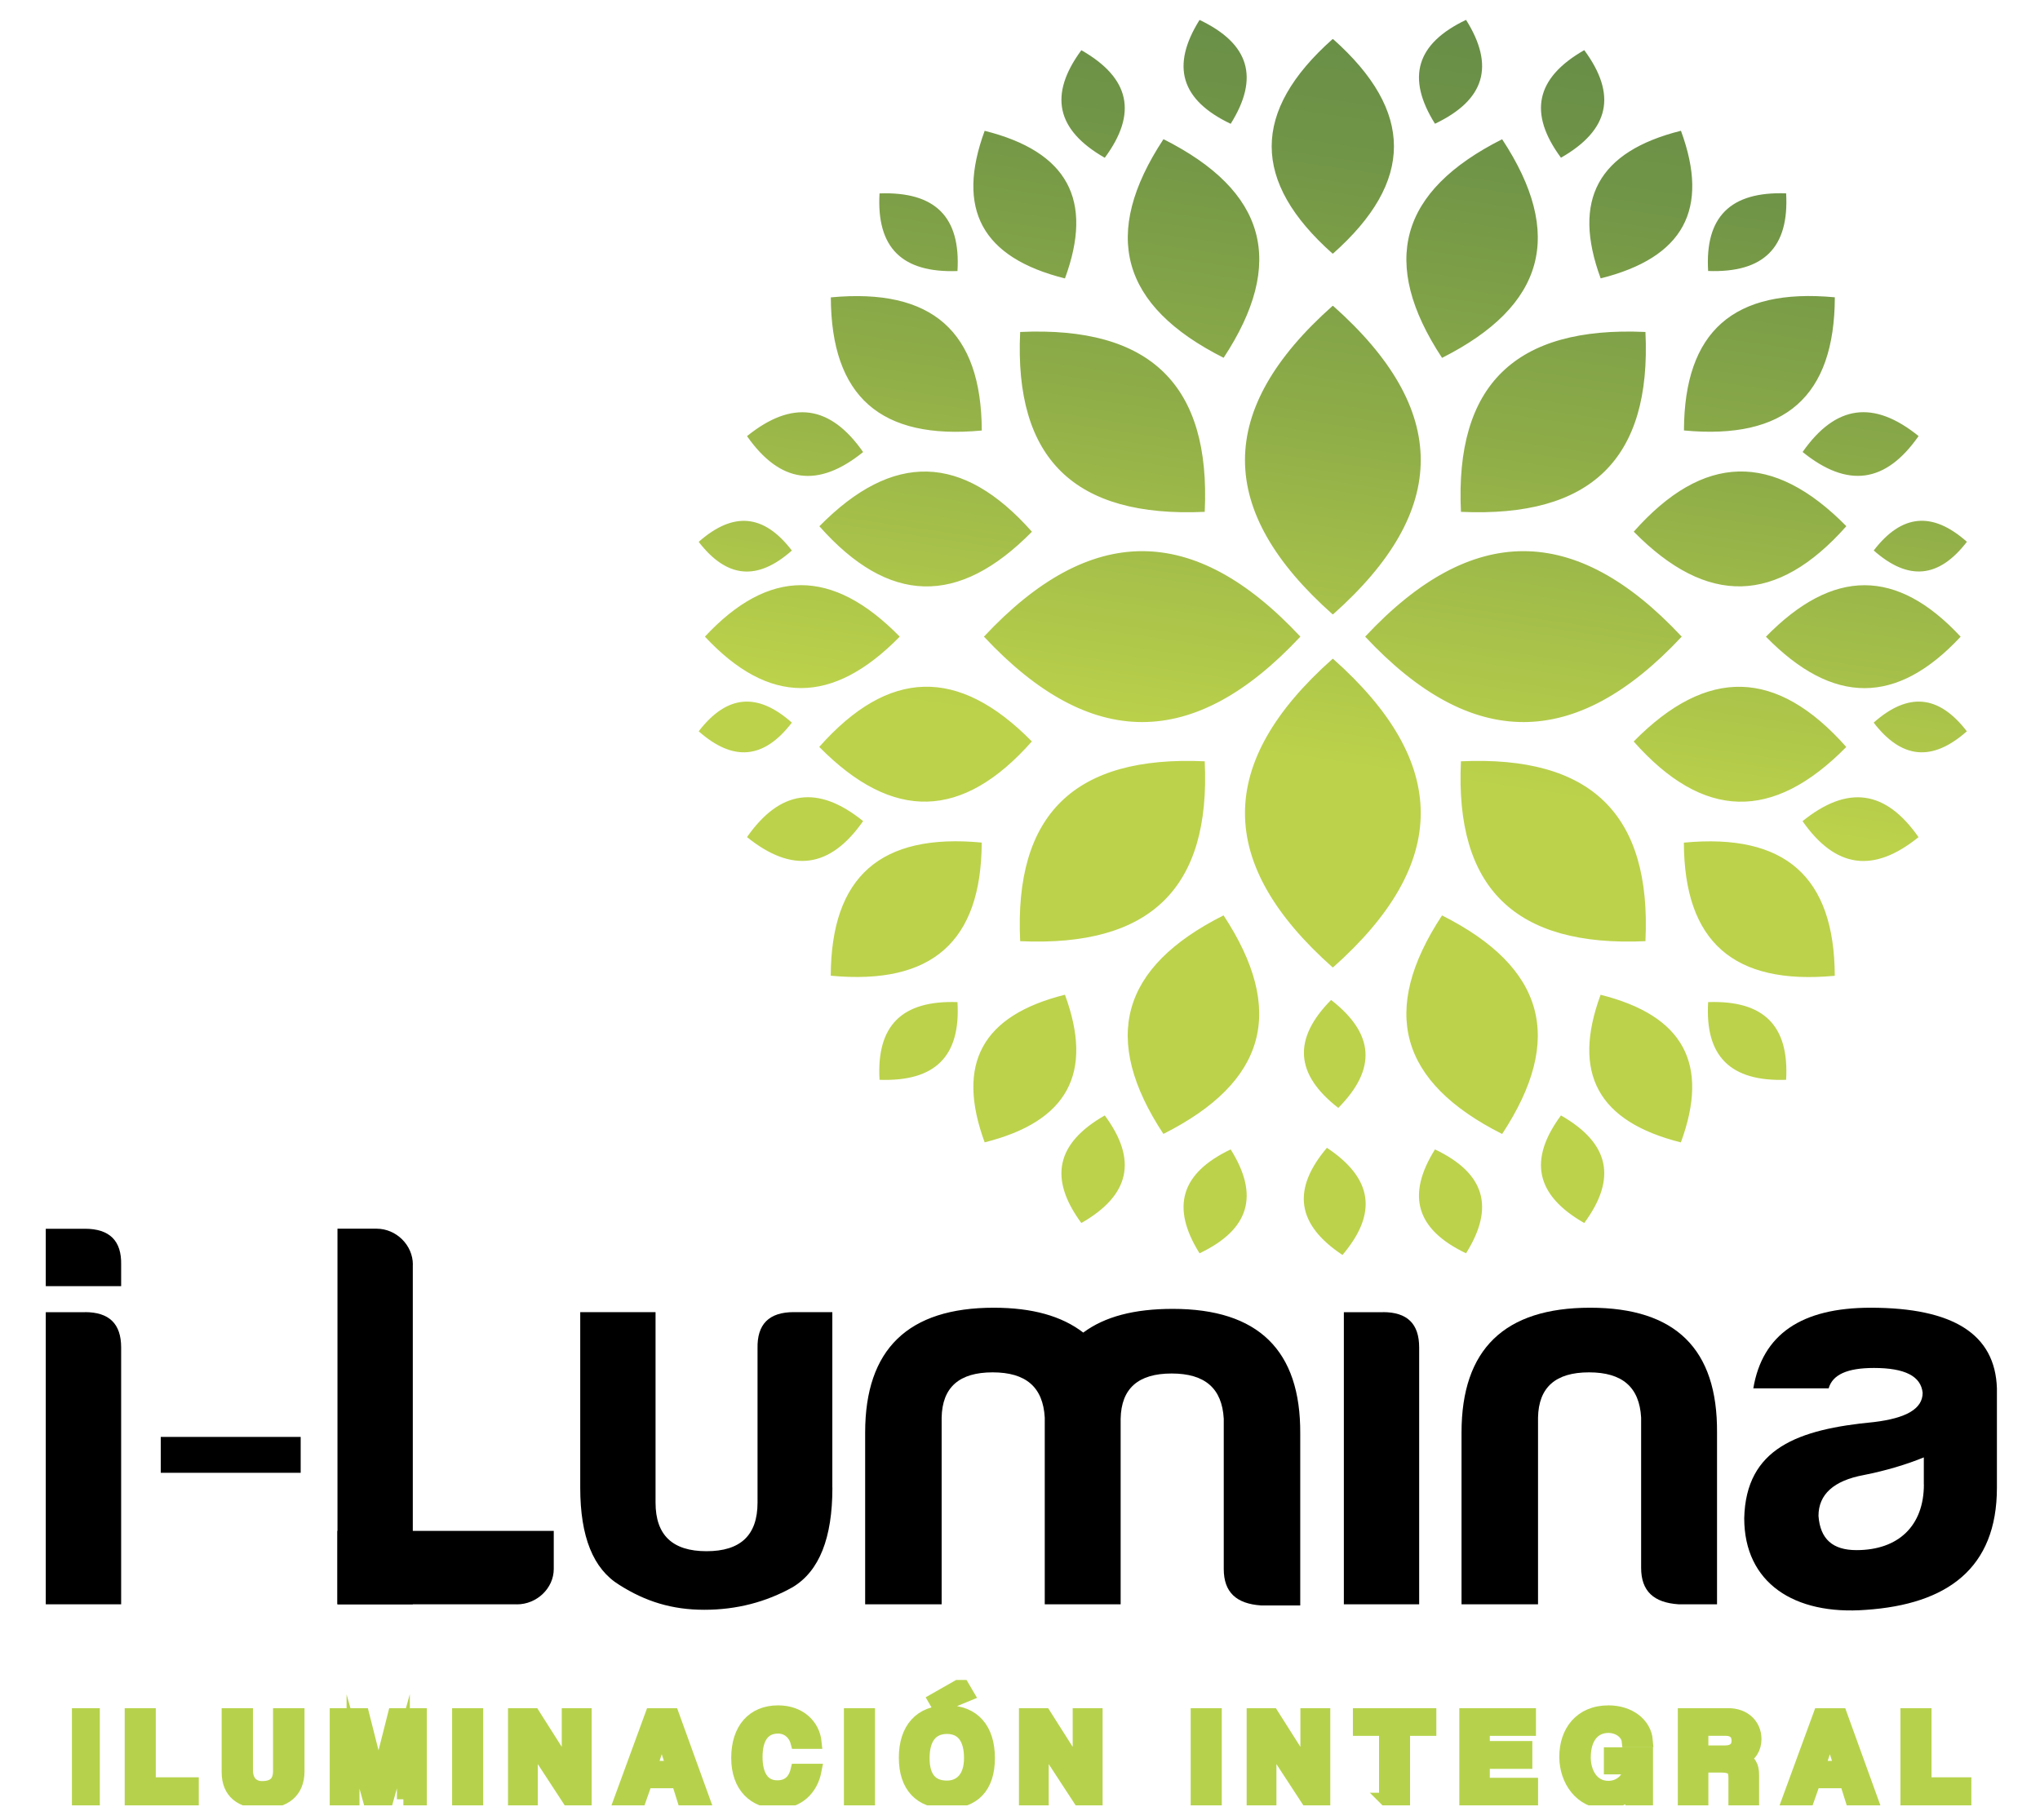 <svg xmlns="http://www.w3.org/2000/svg" fill="none" viewBox="0 0 158 141" height="141" width="158">
<g clip-path="url(#clip0_735_1842)">
<path stroke-miterlimit="10" stroke="#B6D24C" fill="#B6D24C" d="M5.823 139.393V132.835H7.231V139.388H5.823V139.393Z"></path>
<path stroke-miterlimit="10" stroke="#B6D24C" fill="#B6D24C" d="M10.158 139.393V132.835H11.565V138.193H14.897V139.388H10.158V139.393Z"></path>
<path stroke-miterlimit="10" stroke="#B6D24C" fill="#B6D24C" d="M21.647 132.835H23.085V137.21C23.085 138.8 22.082 139.62 20.32 139.62C18.69 139.62 17.667 138.869 17.667 137.289V132.835H19.095V137.161C19.095 137.971 19.541 138.484 20.3 138.484C21.201 138.484 21.647 138.07 21.647 137.21V132.835Z"></path>
<path stroke-miterlimit="10" stroke="#B6D24C" fill="#B6D24C" d="M31.242 139.393V134.899L29.987 139.388H28.589L27.343 134.919V139.388H26.037V132.835H28.103L29.318 137.64L30.534 132.835H32.559V139.388H31.242V139.393Z"></path>
<path stroke-miterlimit="10" stroke="#B6D24C" fill="#B6D24C" d="M35.516 139.393V132.835H36.924V139.388H35.516V139.393Z"></path>
<path stroke-miterlimit="10" stroke="#B6D24C" fill="#B6D24C" d="M44.028 139.393L41.152 134.988V139.393H39.846V132.835H41.334L44.008 137.052V132.835H45.324V139.388H44.028V139.393Z"></path>
<path stroke-miterlimit="10" stroke="#B6D24C" fill="#B6D24C" d="M52.935 139.393L52.51 138.04H50.029L49.553 139.393H48.064L50.464 132.84H52.094L54.464 139.393H52.935ZM51.264 134.312H51.254L50.393 136.919H52.105L51.264 134.312Z"></path>
<path stroke-miterlimit="10" stroke="#B6D24C" fill="#B6D24C" d="M63.138 137.141C62.855 138.632 61.801 139.62 60.242 139.62C58.48 139.62 57.133 138.445 57.133 136.193C57.133 133.942 58.338 132.618 60.262 132.618C61.943 132.618 63.007 133.665 63.138 134.988H61.73C61.538 134.248 60.941 133.803 60.272 133.803C59.108 133.803 58.561 134.682 58.561 136.114C58.561 137.546 59.108 138.425 60.201 138.425C61.032 138.425 61.538 137.961 61.73 137.141H63.138Z"></path>
<path stroke-miterlimit="10" stroke="#B6D24C" fill="#B6D24C" d="M65.862 139.393V132.835H67.27V139.388H65.862V139.393Z"></path>
<path stroke-miterlimit="10" stroke="#B6D24C" fill="#B6D24C" d="M70.116 136.173C70.116 133.951 71.281 132.618 73.347 132.618C75.412 132.618 76.557 133.951 76.557 136.203C76.557 138.455 75.412 139.62 73.347 139.62C71.281 139.62 70.116 138.385 70.116 136.173ZM75.164 136.203C75.164 134.652 74.516 133.833 73.341 133.833C72.167 133.833 71.498 134.652 71.498 136.203C71.498 137.753 72.177 138.445 73.341 138.445C74.354 138.445 75.164 137.753 75.164 136.203ZM72.693 132.223L72.379 131.68L74.476 130.485L74.952 131.295L72.693 132.223Z"></path>
<path stroke-miterlimit="10" stroke="#B6D24C" fill="#B6D24C" d="M83.6 139.393L80.724 134.988V139.393H79.418V132.835H80.906L83.58 137.052V132.835H84.897V139.388H83.6V139.393Z"></path>
<path stroke-miterlimit="10" stroke="#B6D24C" fill="#B6D24C" d="M92.72 139.393V132.835H94.127V139.388H92.72V139.393Z"></path>
<path stroke-miterlimit="10" stroke="#B6D24C" fill="#B6D24C" d="M101.237 139.393L98.361 134.988V139.393H97.054V132.835H98.543L101.217 137.052V132.835H102.533V139.388H101.237V139.393Z"></path>
<path stroke-miterlimit="10" stroke="#B6D24C" fill="#B6D24C" d="M107.308 139.393V133.981H105.283V132.835H110.746V133.981H108.711V139.388H107.303L107.308 139.393Z"></path>
<path stroke-miterlimit="10" stroke="#B6D24C" fill="#B6D24C" d="M113.526 139.393V132.835H118.463V133.981H114.888V135.383H118.18V136.539H114.888V138.228H118.625V139.393H113.526Z"></path>
<path stroke-miterlimit="10" stroke="#B6D24C" fill="#B6D24C" d="M126.363 139.393L126.332 138.741C126.008 139.294 125.238 139.62 124.317 139.62C122.453 139.62 121.269 137.931 121.269 136.104C121.269 134.169 122.403 132.618 124.58 132.618C126.18 132.618 127.416 133.546 127.517 134.86H126.099C126.028 134.248 125.35 133.754 124.58 133.754C123.456 133.754 122.707 134.603 122.707 136.164C122.707 137.24 123.264 138.465 124.57 138.465C125.492 138.465 126.211 137.783 126.211 136.963H124.722V135.867H127.527V139.393H126.363Z"></path>
<path stroke-miterlimit="10" stroke="#B6D24C" fill="#B6D24C" d="M134.368 139.393V137.704C134.368 137.072 134.125 136.825 133.315 136.825H131.816V139.393H130.449V132.835H133.862C135.107 132.835 135.928 133.645 135.928 134.732C135.928 135.433 135.573 136.025 134.925 136.252C135.523 136.44 135.745 136.766 135.745 137.536V139.393H134.368ZM131.816 133.976V135.724H133.578C134.328 135.724 134.611 135.359 134.611 134.855C134.611 134.351 134.328 133.976 133.629 133.976H131.816Z"></path>
<path stroke-miterlimit="10" stroke="#B6D24C" fill="#B6D24C" d="M143.407 139.393L142.981 138.04H140.5L140.024 139.393H138.535L140.936 132.84H142.566L144.936 139.393H143.407ZM141.736 134.312H141.726L140.865 136.919H142.576L141.736 134.312Z"></path>
<path stroke-miterlimit="10" stroke="#B6D24C" fill="#B6D24C" d="M147.69 139.393V132.835H149.098V138.193H152.43V139.388H147.696L147.69 139.393Z"></path>
</g>
<path fill="black" d="M6.573 95.194C8.502 95.194 9.423 96.138 9.383 97.974V99.643H3.545V95.194H6.573ZM6.573 101.653C8.456 101.653 9.383 102.552 9.383 104.394V124.288H3.545V101.658H6.573V101.653Z"></path>
<path fill="black" d="M23.288 111.321V114.101H12.451V111.321H23.288Z"></path>
<path fill="black" d="M31.972 97.974V124.283H26.138V95.189H29.166C30.701 95.189 31.977 96.473 31.977 97.969L31.972 97.974Z"></path>
<path fill="black" d="M40.038 124.288H26.133V118.6H42.889V121.552C42.889 123.049 41.572 124.293 40.038 124.293V124.288Z"></path>
<path fill="black" d="M64.47 115.257C64.47 119.148 63.462 121.715 61.396 122.96C59.335 124.115 57.052 124.713 54.55 124.713C52.049 124.713 49.988 124.071 47.968 122.787C45.947 121.548 44.94 119.064 44.94 115.257V101.653H50.773V116.412C50.773 118.935 52.089 120.175 54.722 120.175C57.356 120.175 58.672 118.935 58.672 116.412V104.478C58.627 102.596 59.548 101.653 61.482 101.653H64.465V115.257H64.47Z"></path>
<path fill="black" d="M72.931 109.825V124.288H67.007V110.981C67.007 104.522 70.339 101.312 76.967 101.312C79.949 101.312 82.233 101.954 83.899 103.238C85.565 101.999 87.849 101.401 90.831 101.401C97.454 101.401 100.746 104.611 100.705 111.07V124.377H97.677C95.748 124.249 94.781 123.35 94.781 121.553V109.914C94.649 107.564 93.333 106.408 90.745 106.408C88.158 106.408 86.841 107.564 86.795 109.914V124.288H80.917V109.825C80.785 107.47 79.468 106.319 76.881 106.319C74.293 106.319 72.977 107.475 72.931 109.825Z"></path>
<path fill="black" d="M107.106 101.653C108.994 101.653 109.916 102.552 109.916 104.394V124.288H104.083V101.658H107.111L107.106 101.653Z"></path>
<path fill="black" d="M130.003 124.288C128.074 124.16 127.107 123.261 127.107 121.464V109.825C126.975 107.47 125.659 106.319 123.071 106.319C120.484 106.319 119.167 107.475 119.122 109.825V124.288H113.197V110.981C113.197 104.522 116.529 101.312 123.157 101.312C129.786 101.312 133.031 104.522 132.986 110.981V124.288H130.003Z"></path>
<path fill="black" d="M141.629 107.559H135.796C136.5 103.367 139.528 101.312 144.88 101.312C151.286 101.312 154.531 103.367 154.663 107.559V115.262C154.663 121.508 150.805 124.288 144.526 124.718C138.956 125.147 135.092 122.624 135.092 117.617C135.224 112.186 139.26 110.729 145.138 110.171C147.64 109.87 148.911 109.144 148.911 107.904C148.779 106.621 147.549 105.979 145.138 105.979C143.077 105.979 141.933 106.492 141.629 107.564V107.559ZM149.002 115V112.907C147.64 113.464 146.065 113.934 144.354 114.274C142.029 114.704 140.844 115.77 140.844 117.439C140.976 119.237 141.943 120.091 143.786 120.091C147.032 120.091 149.007 118.21 149.007 115H149.002Z"></path>
<path fill="url(#paint0_linear_735_1842)" d="M116.342 10.787C108.366 14.806 106.837 20.352 111.688 27.724C119.663 23.7 121.193 18.159 116.342 10.787ZM127.441 25.719C117.354 25.26 112.681 29.822 113.152 39.654C123.238 40.113 127.912 35.55 127.441 25.719ZM127.441 72.915C117.354 73.374 112.681 68.816 113.152 58.98C123.238 58.521 127.912 63.084 127.441 72.915ZM79.013 72.915C89.099 73.374 93.778 68.816 93.307 58.98C83.221 58.521 78.542 63.084 79.013 72.915ZM54.115 56.655C56.799 59.03 59.168 58.807 61.331 55.983C58.652 53.608 56.292 53.83 54.115 56.655ZM103.212 51.04L103.232 51.05L103.247 51.04C112.301 59.084 112.301 66.901 103.247 74.944L103.232 74.934L103.212 74.944C94.163 66.901 94.163 59.084 103.212 51.04ZM76.207 49.322C84.451 58.146 92.472 58.146 100.715 49.322C92.472 40.493 84.451 40.493 76.207 49.322ZM68.121 83.655C72.435 83.803 74.41 81.838 74.157 77.635C69.853 77.487 67.878 79.453 68.121 83.655ZM83.752 94.75C87.519 92.597 88.117 89.862 85.565 86.415C81.803 88.568 81.21 91.293 83.752 94.75ZM92.907 97.095C96.771 95.254 97.556 92.622 95.317 89.047C91.454 90.888 90.669 93.52 92.907 97.095ZM54.596 49.322C59.548 54.635 64.48 54.635 69.686 49.322C64.48 44.004 59.548 44.004 54.596 49.322ZM57.857 64.851C61.351 67.671 64.298 67.266 66.85 63.612C63.356 60.792 60.419 61.192 57.857 64.851ZM76.263 88.499C82.689 86.889 84.719 83.146 82.481 77.063C76.055 78.672 74.03 82.415 76.263 88.499ZM63.452 57.864C69.159 63.656 74.547 63.518 79.919 57.44C74.222 51.653 68.835 51.791 63.452 57.864ZM64.343 75.591C72.182 76.327 76.005 72.954 76.035 65.276C68.197 64.535 64.374 67.913 64.343 75.591ZM90.107 87.847C98.092 83.827 99.611 78.287 94.766 70.915C86.78 74.934 85.256 80.475 90.107 87.847ZM152.334 56.655C149.655 59.03 147.285 58.807 145.118 55.983C147.797 53.608 150.156 53.83 152.334 56.655ZM130.251 49.322C122.008 58.146 113.977 58.146 105.733 49.322C113.977 40.493 122.003 40.493 130.251 49.322ZM138.338 83.655C134.024 83.803 132.044 81.838 132.297 77.635C136.611 77.487 138.576 79.453 138.338 83.655ZM122.702 94.75C118.939 92.597 118.352 89.862 120.899 86.415C124.661 88.568 125.249 91.293 122.702 94.75ZM113.547 97.095C109.688 95.254 108.903 92.622 111.141 89.047C115.005 90.888 115.79 93.52 113.547 97.095ZM103.976 97.224C100.427 94.868 100.037 92.153 102.771 88.923C106.326 91.284 106.716 93.999 103.976 97.224ZM103.652 85.832C100.295 83.22 100.118 80.484 103.095 77.468C106.457 80.085 106.64 82.815 103.652 85.832ZM151.853 49.327C146.906 54.64 141.969 54.64 136.773 49.327C141.974 44.009 146.911 44.009 151.853 49.327ZM148.592 64.856C145.103 67.676 142.166 67.271 139.609 63.617C143.098 60.797 146.04 61.197 148.592 64.856ZM130.186 88.504C123.76 86.894 121.734 83.151 123.967 77.068C130.393 78.677 132.424 82.42 130.186 88.504ZM142.997 57.869C137.3 63.661 131.912 63.523 126.53 57.445C132.226 51.657 137.614 51.796 142.997 57.869ZM142.105 75.596C134.267 76.332 130.444 72.959 130.418 65.281C138.257 64.54 142.08 67.918 142.105 75.596ZM116.342 87.852C108.366 83.832 106.837 78.292 111.688 70.92C119.663 74.939 121.193 80.48 116.342 87.852ZM79.013 25.719C89.099 25.26 93.778 29.822 93.307 39.654C83.221 40.113 78.542 35.55 79.013 25.719ZM54.115 41.979C56.799 39.604 59.168 39.827 61.331 42.651C58.652 45.026 56.292 44.804 54.115 41.979ZM103.212 47.594L103.232 47.584L103.247 47.594C112.301 39.55 112.301 31.733 103.247 23.695L103.232 23.704L103.212 23.695C94.163 31.733 94.163 39.555 103.212 47.594ZM68.121 14.984C72.435 14.831 74.41 16.801 74.157 20.998C69.853 21.152 67.878 19.181 68.121 14.984ZM83.752 3.889C87.519 6.042 88.117 8.772 85.565 12.224C81.803 10.071 81.21 7.341 83.752 3.889ZM92.907 1.544C96.771 3.385 97.556 6.017 95.317 9.592C91.454 7.75 90.669 5.119 92.907 1.544ZM103.202 3.035V3.045L103.227 3.035L103.242 3.045L103.257 3.035C109.536 8.629 109.531 14.066 103.242 19.646L103.227 19.636L103.207 19.646C96.928 14.066 96.918 8.629 103.202 3.035ZM57.857 33.788C61.351 30.968 64.298 31.368 66.85 35.022C63.356 37.842 60.419 37.441 57.857 33.788ZM76.263 10.135C82.689 11.745 84.719 15.488 82.481 21.571C76.055 19.962 74.03 16.219 76.263 10.135ZM63.462 40.77C69.159 34.983 74.547 35.121 79.924 41.194C74.228 46.981 68.84 46.843 63.462 40.77ZM64.348 23.038C72.187 22.302 76.01 25.675 76.04 33.353C68.202 34.094 64.379 30.721 64.348 23.038ZM90.112 10.782C98.097 14.802 99.617 20.347 94.771 27.719C86.785 23.695 85.261 18.154 90.112 10.782ZM152.339 41.974C149.66 39.599 147.29 39.822 145.123 42.646C147.802 45.021 150.162 44.799 152.339 41.974ZM138.338 14.979C134.024 14.826 132.044 16.797 132.297 20.994C136.611 21.147 138.576 19.177 138.338 14.979ZM122.702 3.884C118.939 6.037 118.352 8.768 120.899 12.219C124.661 10.066 125.249 7.336 122.702 3.884ZM113.547 1.539C109.688 3.38 108.903 6.012 111.141 9.587C115.005 7.745 115.79 5.114 113.547 1.539ZM148.597 33.783C145.108 30.963 142.171 31.363 139.614 35.017C143.103 37.837 146.045 37.437 148.597 33.783ZM130.191 10.13C123.765 11.74 121.739 15.483 123.973 21.566C130.398 19.957 132.429 16.214 130.191 10.13ZM143.002 40.765C137.305 34.977 131.917 35.116 126.535 41.189C132.231 46.976 137.619 46.838 143.002 40.765ZM142.11 23.033C134.272 22.297 130.449 25.67 130.424 33.348C138.262 34.089 142.085 30.716 142.11 23.033Z"></path>
<defs>
<linearGradient gradientUnits="userSpaceOnUse" y2="59.084" x2="102.167" y1="1.116" x1="110.637" id="paint0_linear_735_1842">
<stop stop-color="#678D47"></stop>
<stop stop-color="#719547" offset="0.2"></stop>
<stop stop-color="#8EAD48" offset="0.55"></stop>
<stop stop-color="#BCD24B" offset="1"></stop>
</linearGradient>
<clipPath id="clip0_735_1842">
<rect transform="translate(5.57 130.149)" fill="white" height="9.718" width="147.113"></rect>
</clipPath>
</defs>
</svg>
